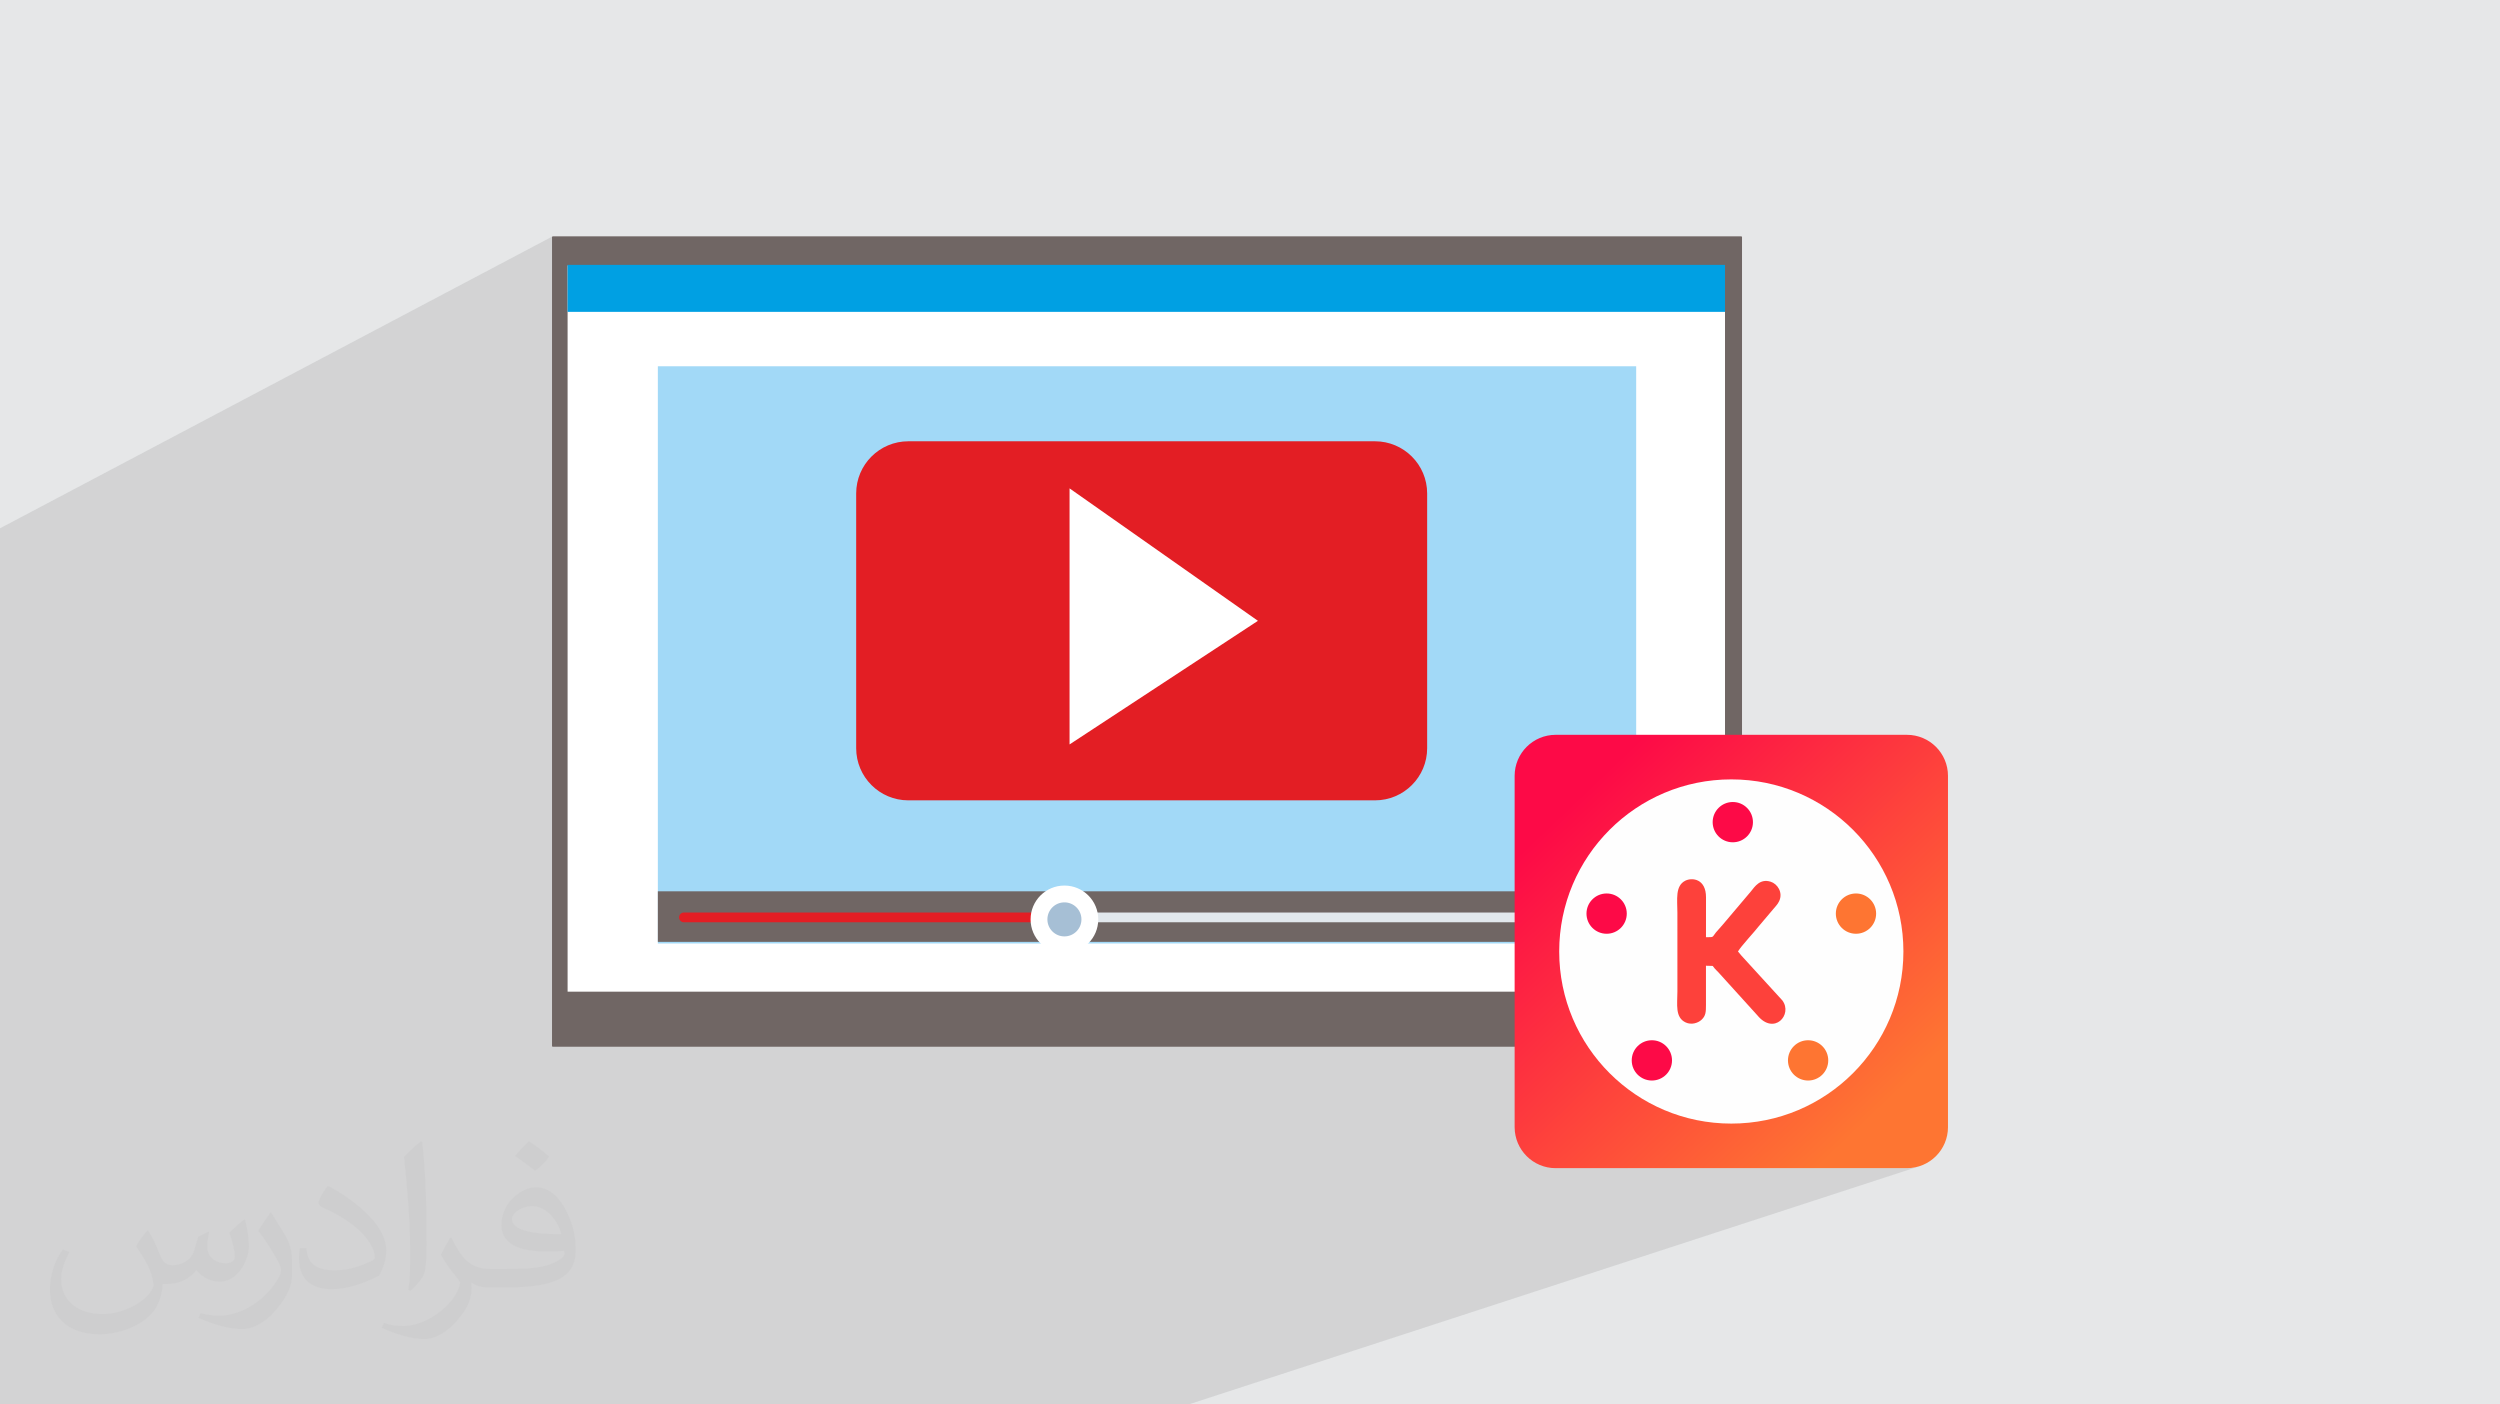<?xml version="1.0" encoding="UTF-8"?>
<!DOCTYPE svg PUBLIC "-//W3C//DTD SVG 1.1//EN" "http://www.w3.org/Graphics/SVG/1.1/DTD/svg11.dtd">
<!-- Creator: CorelDRAW 2020 (64-Bit) -->
<svg xmlns="http://www.w3.org/2000/svg" xml:space="preserve" width="94.192mm" height="52.917mm" version="1.1" style="shape-rendering:geometricPrecision; text-rendering:geometricPrecision; image-rendering:optimizeQuality; fill-rule:evenodd; clip-rule:evenodd"
viewBox="0 0 9404.92 5283.66"
 xmlns:xlink="http://www.w3.org/1999/xlink"
 xmlns:xodm="http://www.corel.com/coreldraw/odm/2003">
 <defs>
  <style type="text/css">
   <![CDATA[
    .fil0 {fill:#E6E7E8}
    .fil13 {fill:#FD0A47}
    .fil12 {fill:#FD413B}
    .fil14 {fill:#FE7532}
    .fil11 {fill:#FEFEFE}
    .fil7 {fill:#E31E24;fill-rule:nonzero}
    .fil6 {fill:#A2D9F7;fill-rule:nonzero}
    .fil5 {fill:#00A0E3;fill-rule:nonzero}
    .fil3 {fill:#706664;fill-rule:nonzero}
    .fil9 {fill:#A6BFD5;fill-rule:nonzero}
    .fil8 {fill:#E2E8ED;fill-rule:nonzero}
    .fil4 {fill:white;fill-rule:nonzero}
    .fil2 {fill:#373435;fill-opacity:0.031}
    .fil1 {fill:#2B2A29;fill-opacity:0.102}
    .fil10 {fill:url(#id0)}
   ]]>
  </style>
  <linearGradient id="id0" gradientUnits="userSpaceOnUse" x1="5951.13" y1="2988.16" x2="7074.11" y2="4170.13">
   <stop offset="0" style="stop-opacity:1; stop-color:#FD0A47"/>
   <stop offset="1" style="stop-opacity:1; stop-color:#FE7532"/>
  </linearGradient>
 </defs>
 <g id="Layer_x0020_1">
  <polygon class="fil0" points="-0,0 9404.92,0 9404.92,5283.66 -0,5283.66 "/>
  <polygon class="fil1" points="3491.08,5283.66 3244.43,5283.66 3239.74,5283.66 2832.15,5283.66 2721.6,5283.66 2685.64,5283.66 2685.21,5283.66 2577.59,5283.66 2444.3,5283.66 2320.93,5283.66 2316.08,5283.66 2278.49,5283.66 2124.62,5283.66 2035.28,5283.66 1968.04,5283.66 1954.45,5283.66 1855.1,5283.66 1831.87,5283.66 1663.37,5283.66 1598.38,5283.66 1572.62,5283.66 1525.1,5283.66 1415.9,5283.66 1401.84,5283.66 1330.55,5283.66 1281.76,5283.66 1280.45,5283.66 1250.27,5283.66 1078.27,5283.66 1075.56,5283.66 1037.24,5283.66 1037.22,5283.66 888.3,5283.66 877.58,5283.66 751.28,5283.66 531.13,5283.66 493.35,5283.66 -0,5283.66 -0,5168.67 -0,5160.6 -0,5159.63 -0,5110.67 -0,5077.99 -0,5075.25 -0,5073.56 -0,5054.2 -0,5022.74 -0,5008.39 -0,4997.14 -0,4992.92 -0,4969.51 -0,4934.61 -0,4788.59 -0,4784.69 -0,4583.35 -0,4577.81 -0,4548.41 -0,4524.86 -0,4513.84 -0,4496.48 -0,4405.77 -0,4189.53 -0,3958.75 -0,3678.52 -0,3676.75 -0,3674.06 -0,3277.71 -0,3259.55 -0,2618.86 -0,2115.15 -0,2113.13 -0,1989.08 -0,1987.41 2078.53,889.3 2078.02,889.58 2077.57,889.94 2077.22,890.39 2076.94,890.9 2076.76,891.47 2076.7,892.08 2076.7,1027.1 2135.28,996.46 6489.42,996.46 6489.42,998.67 6489.42,1173.19 6489.42,2932.62 6513.11,2932.02 6546.43,2932.86 6579.31,2935.37 6611.71,2939.48 6643.59,2945.17 6674.91,2952.4 6705.64,2961.13 6735.72,2971.31 6765.13,2982.9 6793.8,2995.86 6821.72,3010.16 6848.84,3025.75 6875.1,3042.59 6900.49,3060.65 6924.95,3079.87 6948.44,3100.22 6970.93,3121.65 6992.36,3144.14 7012.71,3167.63 7031.93,3192.09 7049.99,3217.48 7066.83,3243.74 7082.42,3270.86 7096.72,3298.78 7109.68,3327.45 7121.27,3356.86 7131.45,3386.94 7140.18,3417.67 7147.41,3448.99 7153.1,3480.87 7157.21,3513.27 7159.72,3546.15 7160.56,3579.47 7159.72,3612.79 7157.21,3645.67 7153.1,3678.07 7147.41,3709.95 7140.18,3741.28 7131.45,3772 7121.27,3802.08 7109.68,3831.49 7096.72,3860.17 7082.42,3888.08 7066.83,3915.2 7049.99,3941.46 7031.93,3966.85 7012.71,3991.31 6992.36,4014.8 6970.93,4037.29 6948.44,4058.73 6924.95,4079.07 6900.49,4098.3 6875.1,4116.35 6848.84,4133.19 6821.72,4148.78 6793.8,4163.08 6765.13,4176.04 6735.72,4187.63 6705.64,4197.81 6123.11,4394.59 7173.83,4394.59 7189.62,4393.79 7204.94,4391.45 7219.73,4387.65 4470.83,5283.66 "/>
  <path class="fil2" d="M557.14 4629.28c17.95,27.21 29.6,53.36 40.96,82.43 8.45,16.91 12.93,48.09 52.57,48.09 11.61,0 28.28,-3.42 43.06,-11.61 16.63,-8.73 29.32,-21.94 35.94,-42l15.85 -53.36 38.57 -19.02 2.64 2.64c-5.27,20.09 -6.59,39.36 -6.59,54.43 0,44.63 38.57,61.56 69.22,61.56 17.95,0 34.09,-8.73 34.09,-25.11 0,-21.13 -8.98,-57.06 -20.62,-89.29 17.95,-17.95 35.94,-35.94 56.53,-50.47l3.17 1.6c8.98,38.04 14,75.56 14,100.66 0,24.57 -10.83,51.79 -19.81,69.49 -18.49,34.87 -51.25,62.62 -90.87,62.62 -30.1,0 -63.65,-15.07 -86.66,-43.06l-1.32 0c-21.66,26.96 -55.22,51.25 -108.86,51.25l-16.63 0c-2.64,35.41 -10.29,60.49 -21.94,82.95 -31.95,62.34 -126.81,106.47 -216.1,106.47 -124.17,0 -186.51,-71.59 -186.51,-166.96 0,-58.91 19.27,-113.6 48.88,-152.42l24.29 10.04c-18.49,35.41 -30.91,68.68 -30.91,101.45 0,89.29 72.66,131.83 156.4,131.83 77.68,0 173.83,-49.41 191.28,-106.72 -6.59,-62.62 -30.1,-91.93 -66.04,-148.99 10.83,-19.02 24.83,-38.04 42.28,-58.38l3.17 0 0 0 0 0 -0.02 -0.09zm1432.14 -336.04c26.15,16.39 51.79,35.66 76.87,57.85 -14,19.81 -31.45,37.79 -53.11,53.64 -25.11,-20.34 -50.19,-37.79 -75.84,-56.27 17.42,-19.55 34.62,-38.29 52.04,-55.22l0 0 0 0 0 0 0 0 0 0 0.03 0zm13.47 244.11c-42.28,0 -76.87,27.75 -76.87,48.34 0,44.13 84.53,57.85 185.72,57.31 -12.68,-51.79 -57.06,-105.68 -108.86,-105.68l0.01 0.03zm-94.86 236.19c54.96,0 103.04,-1.6 139.74,-10.83 40.96,-10.29 75.56,-30.91 75.56,-45.17 0,-3.7 0,-8.19 -1.32,-11.89 -22.98,2.11 -49.41,2.11 -72.38,2.11 -74.49,0 -131.55,-16.91 -154.02,-58.66 -5.55,-11.61 -9.51,-24.57 -9.51,-39.36 0,-40.43 17.42,-79.79 48.09,-107 25.61,-22.45 53.89,-36.44 82.67,-36.44 52.04,0 93.51,41.75 122.57,107.54 15.85,35.94 26.68,77.4 26.68,129.72 0,34.87 -9.51,64.19 -31.17,85.85 -40.43,39.11 -114.92,53.89 -229.04,53.89l-51.79 0 0 0 -13.47 0c-28.28,0 -48.62,-5.02 -64.72,-17.42l-2.64 0c0.79,6.59 1.32,12.93 1.32,19.02 0,25.61 -8.45,58.38 -25.61,84.53 -50.72,75.3 -105.68,108.04 -153.24,108.04 -48.09,0 -107,-18.49 -160.11,-42.54l9.51 -18.49c17.17,7.13 40.96,11.89 73.7,11.89 85.85,0 198.66,-82.43 212.66,-163 -3.17,-6.59 -8.98,-15.32 -17.17,-24.57 -25.11,-29.85 -40.96,-54.68 -55.75,-80.83 12.68,-25.11 24.29,-45.17 35.13,-63.4l4.49 -0.53c36.72,74.77 69.99,117.55 144.23,117.55l11.61 0 0 0 53.89 0 0 0 0 0 0 0 0 0 0 0 0.09 0.01zm-371.98 79c6.34,-34.34 6.87,-72.91 6.87,-108.86l0 -53.36c0,-99.6 -12.68,-244.36 -22.98,-338.68 17.95,-19.27 43.06,-42 62.87,-57.31l5.81 1.6c13.47,118.62 16.63,256 16.63,383.06 0,33.3 -1.32,65.79 -4.49,89.55 -1.85,30.1 -19.27,52.83 -56.53,87.7l-8.19 -3.7zm-382.8 -157.19c1.85,46.77 24.83,83.49 105.15,83.49 49.93,0 92.19,-12.93 138.96,-35.13 8.45,-3.7 12.93,-8.73 12.93,-12.93 0,-29.32 -22.45,-68.15 -60.23,-103.55 -36.72,-33.3 -85.34,-62.62 -130.76,-82.18 -15.6,-6.59 -20.62,-13.47 -20.62,-20.09 0,-13.47 17.95,-41.75 32.77,-62.09l5.02 -0.53c52.04,27.21 110.17,67.64 153.24,112.53 39.11,41.47 63.4,83.49 63.4,129.19 0,33.81 -10.29,65.51 -26.96,95.11 -57.06,28.79 -117.83,50.72 -178.06,50.72 -73.17,0 -123.1,-34.34 -123.1,-114.92 0,-8.73 0,-22.19 3.17,-39.64l25.11 0 0 0 0 0 0 0 0 0 0 0 -0.02 0zm-132.37 -132.9l45.45 73.45c16.63,27.21 32.23,56.81 32.23,103.55l0 59.7c0,48.34 -30.91,100.13 -80.83,151.38 -39.11,34.62 -73.7,49.41 -105.68,49.41 -47.55,0 -101.98,-14.79 -164.85,-41.75l7.13 -18.49c19.81,5.27 42.79,9.77 71.06,9.77 90.36,-0.53 182.8,-66.57 225.08,-147.15 5.02,-9.26 6.87,-17.95 6.87,-24.04 0,-9.26 -5.02,-19.55 -8.98,-28.79 -22.98,-43.31 -48.62,-82.95 -76.87,-119.68 14.79,-23.25 29.6,-45.7 45.7,-67.9l3.7 0.53 0 0 0 0 0 0 0 0 0 0 -0.02 0.01z"/>
  <g id="_1962230947568">
   <g>
    <path class="fil3" d="M6550.38 889.06l-4470.67 0c-1.67,0 -3.02,1.35 -3.02,3.02l0 3042.75c0,1.67 1.35,3.02 3.02,3.02l4470.67 0c1.67,0 3.02,-1.35 3.02,-3.02l0 -3042.75c0,-1.67 -1.35,-3.02 -3.02,-3.02z"/>
    <polygon class="fil4" points="6489.42,3730.62 2135.28,3730.62 2135.28,998.67 6489.42,998.67 "/>
    <polygon class="fil5" points="6489.42,1173.19 2135.28,1173.19 2135.28,996.46 6489.42,996.46 "/>
    <polygon class="fil6" points="6155.27,3549.37 2474.82,3549.37 2474.82,1377.9 6155.27,1377.9 "/>
    <polygon class="fil3" points="6155.27,3543.24 2474.82,3543.24 2474.82,3353.07 6155.27,3353.07 "/>
    <path class="fil7" d="M5172.63 1660.07l-1755.44 0c-108.42,0 -196.29,87.89 -196.29,196.29l0 958.25c0,108.41 87.88,196.28 196.29,196.28l1755.44 0c108.42,0 196.29,-87.88 196.29,-196.28l0 -958.25c0,-108.41 -87.88,-196.29 -196.29,-196.29z"/>
    <polygon class="fil4" points="4023.64,2800.52 4023.64,1837.23 4732.27,2335.48 "/>
    <path class="fil7" d="M2572.94 3432.8c-10.13,0 -18.4,8.24 -18.4,18.4 0,10.17 8.27,18.4 18.4,18.4l1410.86 0 0 -36.8 -1410.86 0z"/>
    <path class="fil8" d="M5965.14 3432.8l-1981.33 0 0 36.8 1981.33 0c10.13,0 18.4,-8.23 18.4,-18.4 0,-10.16 -8.27,-18.4 -18.4,-18.4z"/>
    <path class="fil4" d="M4131.6 3458.69c0,-70.29 -56.98,-127.28 -127.28,-127.28 -70.29,0 -127.29,56.98 -127.29,127.28 0,70.3 56.99,127.29 127.29,127.29 70.29,0 127.28,-56.98 127.28,-127.29z"/>
    <path class="fil9" d="M4068.34 3458.69c0,-35.36 -28.67,-64.02 -64.02,-64.02 -35.36,0 -64.02,28.67 -64.02,64.02 0,35.37 28.67,64.03 64.02,64.03 35.36,0 64.02,-28.67 64.02,-64.03z"/>
   </g>
   <g>
    <path class="fil10" d="M5852.4 2764.36l1321.43 0c85.25,0 154.4,69.15 154.4,154.4l0 1321.44c0,85.24 -69.15,154.39 -154.4,154.39l-1321.43 0c-85.25,0 -154.39,-69.15 -154.39,-154.4l-0.01 -1321.43c0.01,-85.25 69.15,-154.4 154.4,-154.4z"/>
    <circle class="fil11" cx="6513.11" cy="3579.47" r="647.45"/>
    <path class="fil12" d="M6538.21 3579.44c11.33,-19.93 64.61,-76.7 77.92,-94.6l52.53 -62.09c8.39,-10.77 18.34,-19.24 24.59,-32.82 15.25,-33.13 -6.89,-65.07 -32.06,-72.98 -40.28,-12.65 -59.76,18.59 -74.48,36.67l-105.07 124.17c-9.28,11.38 -17.38,19.01 -26.71,30.42 -14.7,17.97 -5.31,17.54 -37.07,17.47 0.06,-50.02 -0.02,-100.06 0.11,-150.07 0.17,-69.89 -52.39,-75.62 -78.35,-62.25 -38.31,19.74 -29.34,70.88 -29.32,119.62l0.06 296.11c0.02,49.62 -9.67,98.53 31.41,117.42 21.47,9.89 46.07,2.17 59.22,-10.04 16.13,-14.99 16.94,-29.48 16.84,-56.41 -0.16,-48.96 0,-97.92 -0.03,-147.01l25.49 0.7c8.83,13.3 18.07,19.44 28.37,31.87l139.31 153.75c63.15,77.01 134.45,-2.43 94.11,-55.99l-153.48 -167.97c-4.81,-5.19 -8.86,-10.24 -13.39,-15.98l-0.01 -0.02z"/>
    <circle class="fil13" cx="6518.76" cy="3092.9" r="75.78"/>
    <circle class="fil14" cx="6982.14" cy="3437" r="75.78"/>
    <circle class="fil13" cx="6044.09" cy="3437" r="75.78"/>
    <circle class="fil13" cx="6214.28" cy="3989.14" r="75.78"/>
    <circle class="fil14" cx="6802.04" cy="3989.14" r="75.78"/>
   </g>
  </g>
 </g>
</svg>
